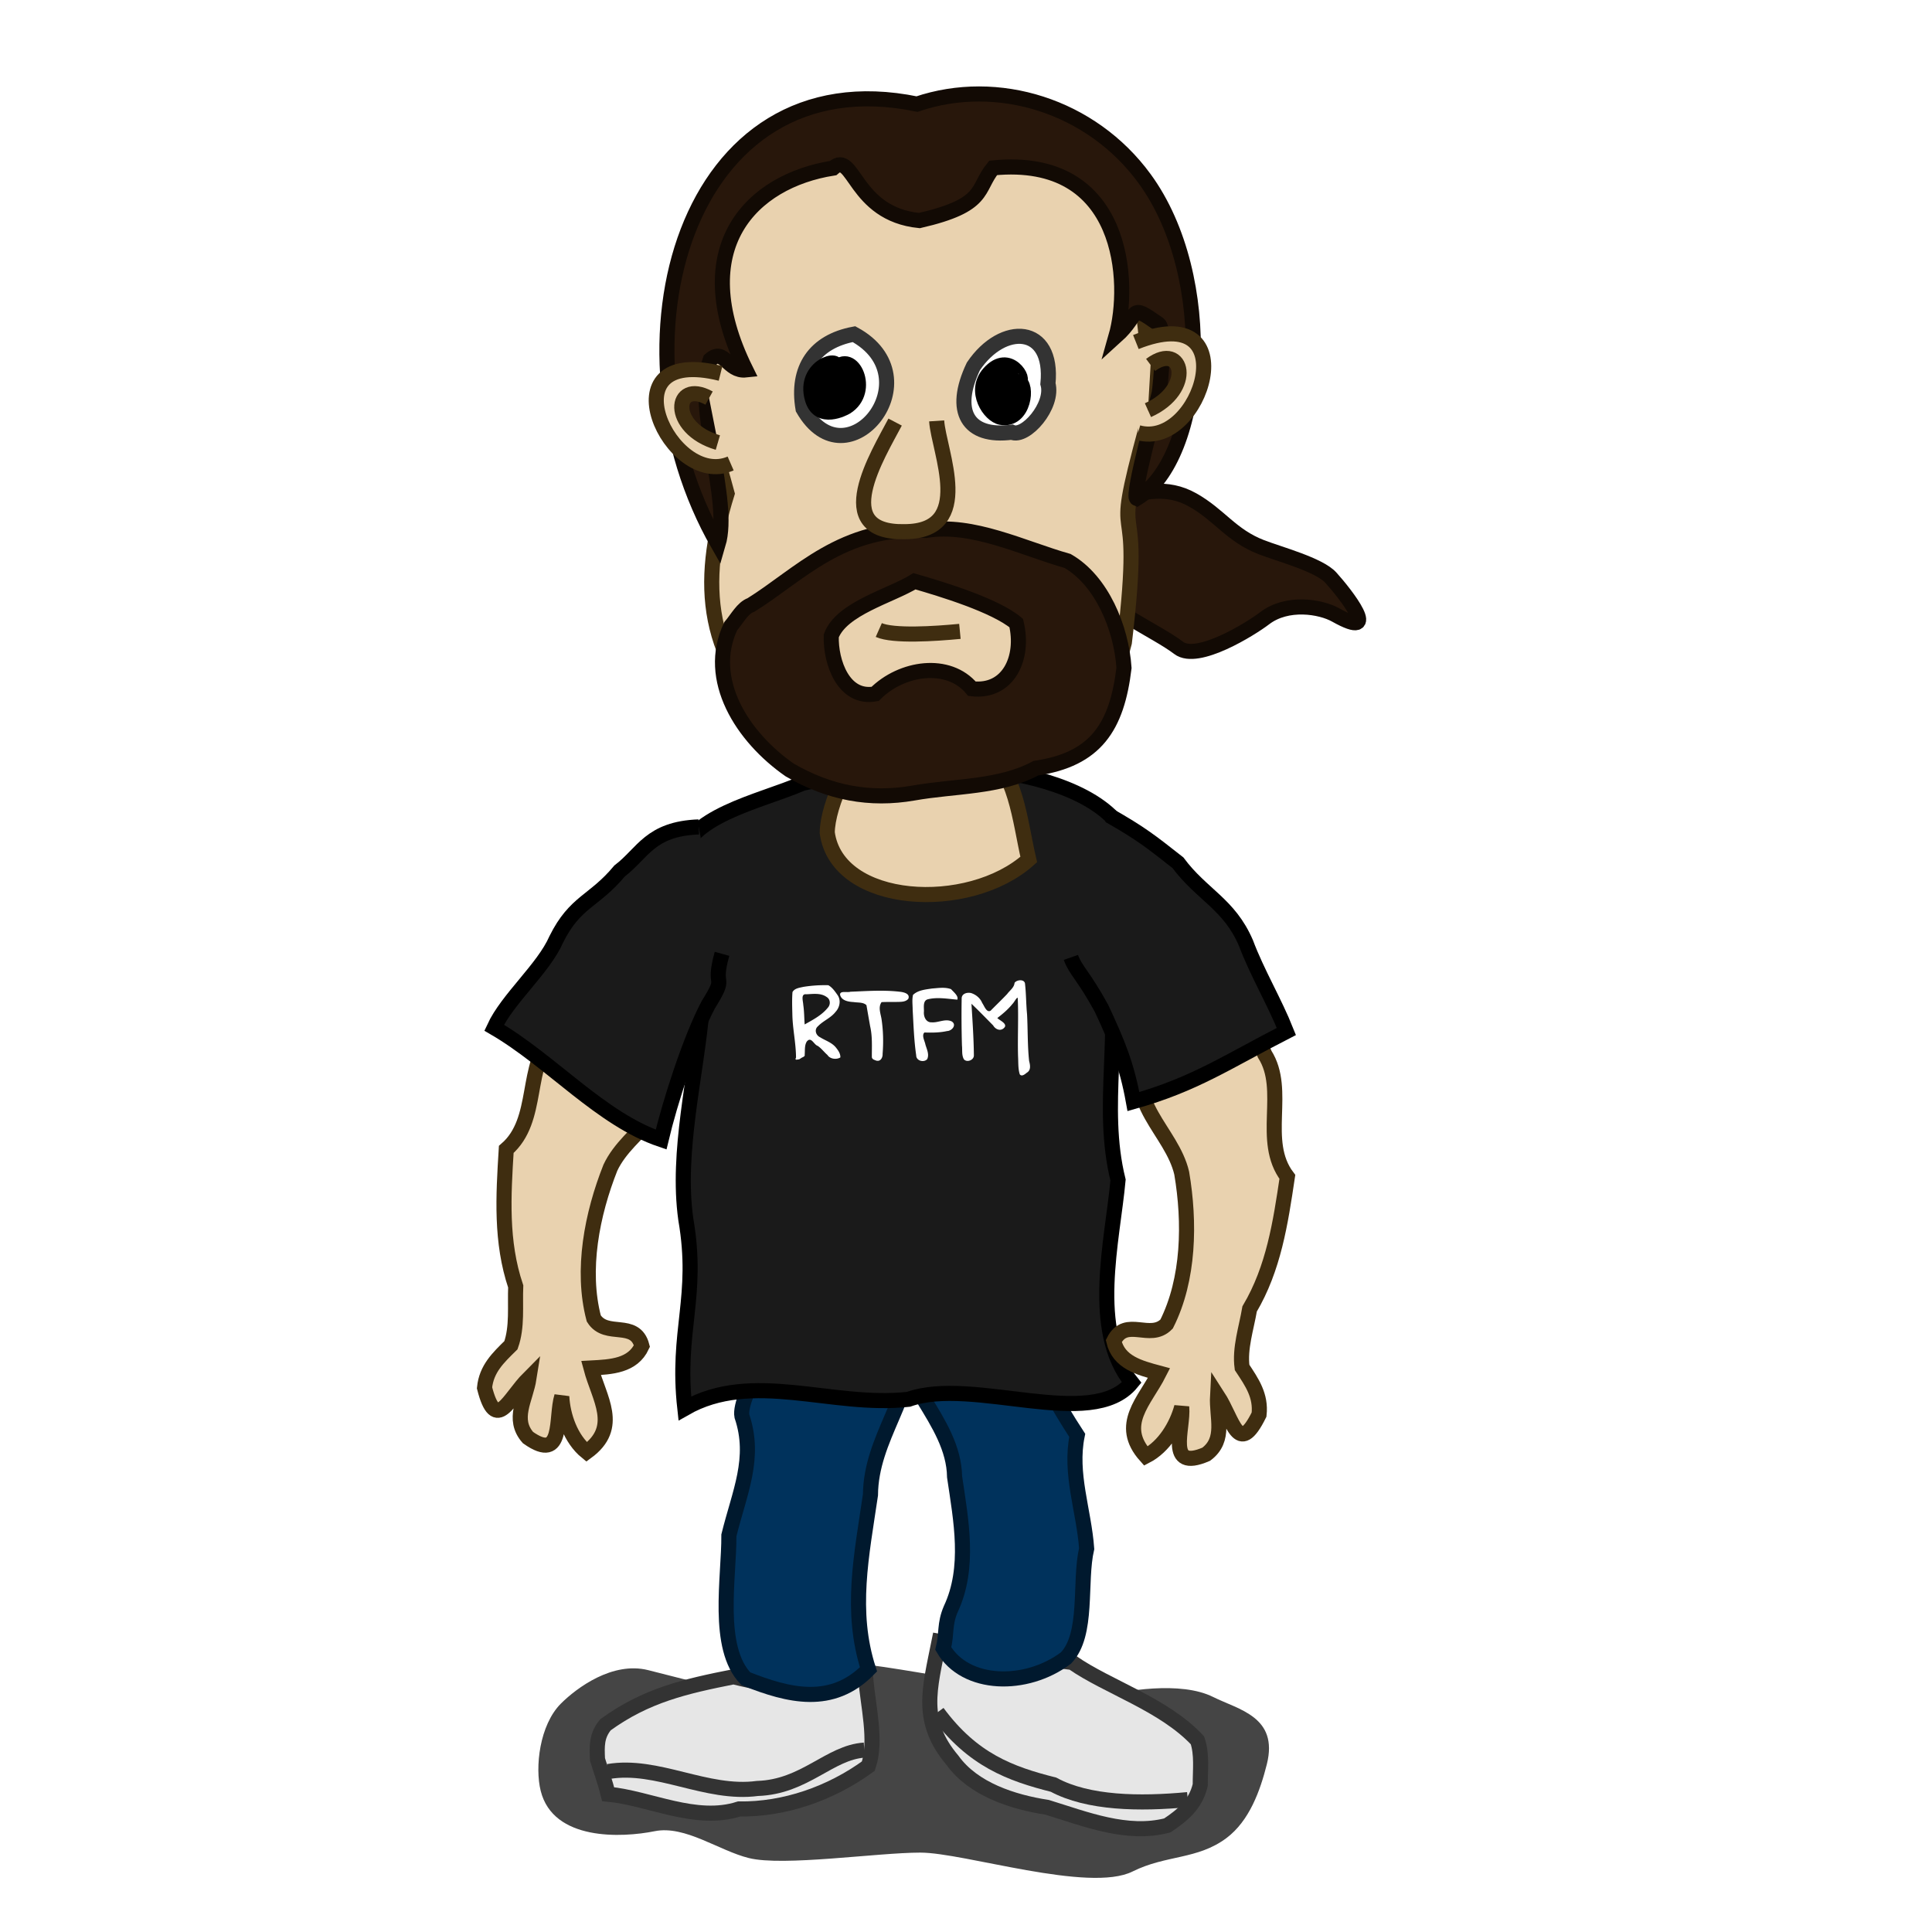 <svg xmlns="http://www.w3.org/2000/svg" viewBox="0 0 128 128" version="1.0"><defs><filter id="a" height="1.653" width="1.25" y="-.327" x="-.125"><feGaussianBlur stdDeviation="1.963"/></filter></defs><path d="M68.963 32.631c-1.521.427 2.616 5.108 3.174 6.087.866 1.518 4.492 3.087 5.953 4.207 1.24.951 4.802-1.281 5.692-1.962 1.497-1.147 3.718-.778 4.712-.219 3.099 1.742.66-1.39-.328-2.479-.775-.854-3.421-1.555-4.603-2.014-2.01-.78-2.75-2.12-4.549-3.131-1.718-.966-3.331-.536-5.148-.027-1.135.319-3.437-.573-4.903-.462z" fill-rule="evenodd" stroke="#120a04" fill="#28170b"/><path d="M51.835 111.98c-1.872.61-6.114-.64-8.895-1.33-2.357-.59-4.728 1.17-5.782 2.22-1.414 1.42-1.726 4.22-1.335 5.78.832 3.33 5.383 3.11 7.561 2.67 2.008-.4 4.245 1.29 6.227 1.78 2.276.57 8.513-.36 11.366-.36 2.9 0 11.184 2.69 14.061 1.25 2.231-1.11 4.29-.77 6.226-2.22 1.513-1.14 2.227-3.13 2.669-4.89.784-3.14-1.877-3.61-3.558-4.45-2.161-1.08-5.907-.42-7.561 0-1.773.44-14.066-2.23-16.532-2.23-1.999 0-1.059 1.78-4.447 1.78z" filter="url(#a)" fill-rule="evenodd" fill-opacity=".728"/><path d="M71.041 110.14c2.355 1.64 6.057 2.77 8.293 5.16.319.94.18 1.97.186 2.96-.295 1.27-1.146 1.99-2.185 2.68-2.665.69-5.417-.42-7.957-1.2-2.27-.35-4.895-1.19-6.278-3.12-2.183-2.58-1.516-4.71-.884-7.87 2.929.57 5.862 1.04 8.825 1.39z" fill-rule="evenodd" stroke="#333" fill="#e6e6e6"/><path d="M66.544 86.91c2.177 2.725 1.962 3.797 4.825 8.186-.519 2.545.446 4.984.625 7.504-.515 2.2.137 5.69-1.375 7.25-2.63 1.98-6.665 1.89-8.125-.63.25-1 .06-1.6.5-2.62 1.286-2.74.677-5.87.25-8.754-.058-3.791-4.126-6.572-3.984-10.366 2.168-.801 5.916-2.166 7.284-.57z" fill-rule="evenodd" stroke="#00192e" fill="#00325c"/><path d="M78.693 119.23c-3.185.3-6.597.25-8.894-.99-2.85-.72-5.362-1.63-7.692-4.79" stroke="#333" fill="none"/><path d="M48.602 111.09c-3.176.63-5.789 1.22-8.486 3.18-.6.72-.572 1.42-.53 2.3.237.77.511 1.51.707 2.3 2.752.26 5.793 1.9 8.667.98 3.018.04 6.07-1.02 8.57-2.84.58-1.71-.04-4.02-.18-5.92-2.782.88-5.946.73-8.748 0z" fill-rule="evenodd" stroke="#333" fill="#e6e6e6"/><path d="M40.293 117.37c3.252-.56 6.502 1.57 9.887 1.12 3.144-.1 4.775-2.39 7.08-2.54" stroke="#333" fill="none"/><path d="M52.076 86.87c-.145.78-3.187 5.63-2.923 6.95.944 2.8-.163 5.06-.862 7.9.016 2.79-.872 7.45 1.125 9.5 2.845 1.13 5.706 1.85 8.124-.62-1.245-3.86-.46-7.54.13-11.56.03-3.8 2.89-6.54 2.75-10.36-2.17-.8-6.976-3.4-8.344-1.81z" fill-rule="evenodd" stroke="#00192e" fill="#00325c"/><path d="M74.975 91.601c-2.805-3.461-1.26-9.456-.902-13.42-1.228-4.957.306-9.842-.747-14.797-.465-3.106 2.397-5.976.836-8.684-1.784-2.413-6.292-3.536-9.321-3.691-3.886.57-7.808.045-11.667.884-2.847 1.239-7.81 2.166-8.127 5.239-.137 2.774 2.756 7.192 1.47 9.696-.387 4.452-1.709 9.48-1.082 13.944.894 5.194-.64 7.356-.064 12.535 4.481-2.566 9.733-.03 14.822-.6 4.268-1.526 12.135 2.131 14.782-1.106z" fill-rule="evenodd" stroke="#000" fill="#1a1a1a"/><path d="M54.807 55.165c.657 4.859 9.389 5.336 13.35 1.778-.626-2.689-.793-5.782-3.1-7.65-2.149-.765-4.435-.649-6.679-.525-2 .927-3.556 4.613-3.571 6.397z" fill-rule="evenodd" stroke="#3f2d10" fill="#e9d2af"/><path d="M46.28 17.542c-1.409 4.801.633 10.454 1.891 15.156-1.823 5.854-1.586 11.191 3.967 15.861 6.424 2.089 20.154 3.055 22.354-5.99 1.366-11.377-1.113-4.824 1.473-14.329.855-12.313-3.514-20.66-15.09-19.765-8.002-.262-11.436 3.864-14.595 9.067z" fill-rule="evenodd" stroke="#3f2d10" fill="#e9d2af"/><path d="M61.359 35.141c-5.561-.312-8.429 2.973-11.609 4.943-.539.18-.915.909-1.335 1.4-1.68 3.514.759 7.342 3.902 9.528 2.633 1.528 5.315 2.031 8.203 1.529 2.731-.486 5.701-.35 8.111-1.647 3.984-.585 5.369-2.754 5.837-6.645-.175-2.648-1.475-5.784-3.736-7.083-2.947-.834-6.309-2.534-9.373-2.025zm-.774 3.369c1.816.525 5.342 1.592 6.743 2.768.563 2.322-.536 4.633-2.932 4.353-1.556-1.877-4.67-1.416-6.418.343-2.086.372-2.958-2.109-2.905-3.846.677-1.825 3.933-2.644 5.512-3.618zM60.913 14.613c4.481-1.03 3.745-2.096 4.886-3.49 8.755-.862 9.13 7.674 8.138 11.16 1.657-1.494.785-2.249 2.831-.808.47.403.115 4.061.035 4.535-.085.499-1.862 6.863-1.488 7.015 4.477-2.717 5.29-14.654.515-21.191-3.522-4.824-9.732-6.748-15.077-4.938C45.381 3.72 40.019 22.87 47.577 36.068c.882-2.986-1.633-8.984-.523-12.234.924-.823 1.167.804 2.361.676-4.018-8.132.394-12.527 5.777-13.373 1.383-1.224 1.352 3.041 5.721 3.476z" fill-rule="evenodd" stroke="#120a04" fill="#28170b"/><path d="M64.491 24.269c-1.416 2.975-.388 4.751 2.544 4.366.892.41 2.8-1.75 2.394-3.211.387-3.898-2.996-4.039-4.938-1.155zM56.578 22.138c-2.592.486-3.834 2.263-3.375 4.945 2.899 5.066 8.69-2.059 3.375-4.945z" fill-rule="evenodd" stroke="#333" fill="#fff"/><path d="M67.472 25.263c.525.02-.61-2.048-1.946-.525-1.036 1.18.044 2.781.802 2.915 1.524.268 1.798-2.179 1.144-2.39zM55.353 24.454c.473-.941-2.174-.224-1.533 1.974.442 1.518 2.114.617 2.241.538 1.698-1.058.385-3.847-.708-2.512z" fill-rule="evenodd" stroke="#000"/><path d="M59.304 27.964c-1.138 2.169-4.388 7.369.63 7.261 4.682-.01 2.255-5.317 2.122-7.34" fill-rule="evenodd" stroke="#3f2d10" fill="#e9d2af"/><path d="M58.222 41.741c.958.425 3.696.252 5.374.089" stroke="#3f2d10" fill="none"/><path d="M75.255 22.661c7.413-2.957 4.337 7.177.15 6.004M76.23 24.178c2.127-1.583 2.941 1.603-.175 2.997M47.738 24.739c-7.746-1.92-3.319 7.701.669 5.968M46.979 26.374c-2.323-1.278-2.696 1.989.581 2.946M78.291 77.721c.553 3.261.495 7.033-1 10-1.098 1.131-2.687-.507-3.5 1.125.325 1.412 1.689 1.773 3 2.125-.939 1.857-2.742 3.419-.875 5.5 1.21-.621 2.044-2.018 2.375-3.25.137 1.437-1.076 4.29 1.625 3.125 1.311-.983.672-2.419.75-3.875 1.048 1.62 1.364 4.056 2.75 1.25.139-1.258-.468-2.133-1.125-3.125-.171-1.268.283-2.597.5-3.875 1.593-2.694 2.045-5.694 2.5-8.75-1.815-2.386.031-5.733-1.5-8.125-.427-1.071-.836-1.989-1.5-2.875-2.815-.805-5.105.014-6.375 2.625-1.495 3.45 1.72 5.314 2.375 8.125z" fill-rule="evenodd" stroke="#3f2d10" fill="#e9d2af"/><path d="M70.95 63.43c.301.858.822 1.173 2.03 3.379 1.062 2.29 1.668 3.705 2.113 6.173 4.07-1.143 6.212-2.637 10.132-4.643-.781-1.968-1.933-3.876-2.679-5.864-1.117-2.594-2.917-3.183-4.506-5.318-1.84-1.448-2.457-1.936-4.56-3.136" fill-rule="evenodd" stroke="#000" fill="#1a1a1a"/><path d="M40.44 77.362c-1.219 3.075-1.947 6.777-1.101 9.989.839 1.335 2.733.063 3.19 1.828-.612 1.314-2.021 1.384-3.376 1.455.533 2.012 1.971 3.915-.288 5.562-1.055-.859-1.58-2.398-1.647-3.673-.433 1.377.16 4.421-2.239 2.719-1.078-1.233-.155-2.506.072-3.946-1.363 1.367-2.178 3.684-2.95.651.125-1.259.901-1.989 1.75-2.823.431-1.205.263-2.599.316-3.894-.999-2.966-.817-5.994-.626-9.078 2.27-1.958 1.16-5.615 3.156-7.636.64-.959 1.23-1.773 2.064-2.501 2.921-.202 4.991 1.075 5.691 3.893.745 3.685-2.787 4.841-4.012 7.454z" fill-rule="evenodd" stroke="#3f2d10" fill="#e9d2af"/><path d="M47.835 63.194c-.684 2.45.41 1.245-.915 3.383-1.184 2.229-2.544 6.483-3.121 8.923-4.003-1.36-7.255-5.199-11.061-7.413.886-1.923 3.264-3.905 4.116-5.85 1.256-2.529 2.493-2.486 4.195-4.533 1.563-1.192 2.007-2.795 5.244-2.919" fill-rule="evenodd" stroke="#000" fill="#1a1a1a"/><path d="M52.944 70.184c-.126.005-.312.09-.205-.117-.005-.974-.233-1.931-.244-2.905-.012-.477-.028-.957.009-1.432.139-.259.476-.289.736-.35a9.001 9.001 0 011.639-.107c.269.15.449.422.623.669.228.346.127.809-.146 1.099-.313.405-.815.585-1.162.95-.259.212-.148.592.13.725.351.223.776.344 1.05.676.152.187.316.414.302.665-.242.156-.682.117-.855-.161-.221-.192-.411-.45-.65-.606-.254-.08-.428-.648-.721-.282-.157.253-.112.576-.137.863.032.148-.162.164-.25.242l-.119.071zm.367-2.312c.55-.309 1.136-.612 1.538-1.113.19-.207.169-.559-.083-.706-.384-.279-.888-.199-1.332-.18-.41-.054-.221.465-.215.707.064.427.06.862.092 1.292zm4.451 2.143c-.002-.673.042-1.356-.112-2.017-.083-.467-.164-.934-.245-1.401-.21-.21-.566-.161-.843-.207-.34-.018-.803-.085-.903-.476-.035-.302.484-.136.684-.209 1.087-.043 2.181-.126 3.265 0 .247.024.714.122.569.47-.192.232-.539.195-.811.208-.32.003-.64-.006-.959.011-.239.329-.065.752-.005 1.113.115.76.135 1.537.073 2.304.016.304-.186.592-.514.42-.1-.026-.205-.1-.199-.216zm3.482-1.61c-.199.199.025.561.07.809.089.304.266.65.113.96-.222.243-.727.11-.726-.253-.147-1.002-.178-2.018-.235-3.028 0-.325-.051-.661.024-.979.332-.318.824-.356 1.257-.422.418-.031.862-.107 1.265.043.153.179.512.451.413.694-.647-.051-1.313-.183-1.956-.023-.341.091-.248.539-.256.806-.035.33.129.741.52.72.439.031.887-.258 1.315-.063.367.225.016.636-.304.641-.491.11-1 .11-1.5.095zm6.319 2.773c-.121-.381-.09-.793-.114-1.189-.037-1.291.039-2.585-.022-3.875-.065-.062-.241.303-.348.398-.285.358-.651.667-1.006.936.16.157.617.342.504.586-.225.324-.608.199-.779-.098-.476-.48-.945-.968-1.436-1.433.069 1.137.149 2.276.16 3.415.01.313-.458.499-.659.265-.161-.275-.097-.614-.131-.918a67.431 67.431 0 01-.019-3.116c0-.322.365-.418.624-.357.323.102.61.34.737.66.136.184.284.661.553.512.365-.371.741-.73 1.099-1.107.173-.239.463-.422.491-.74.15-.219.687-.267.696.088.074.664.067 1.335.133 2 .053 1.029.026 2.063.136 3.088.07.27.137.607-.155.778-.115.094-.334.281-.464.107z" fill="#fff"/></svg>